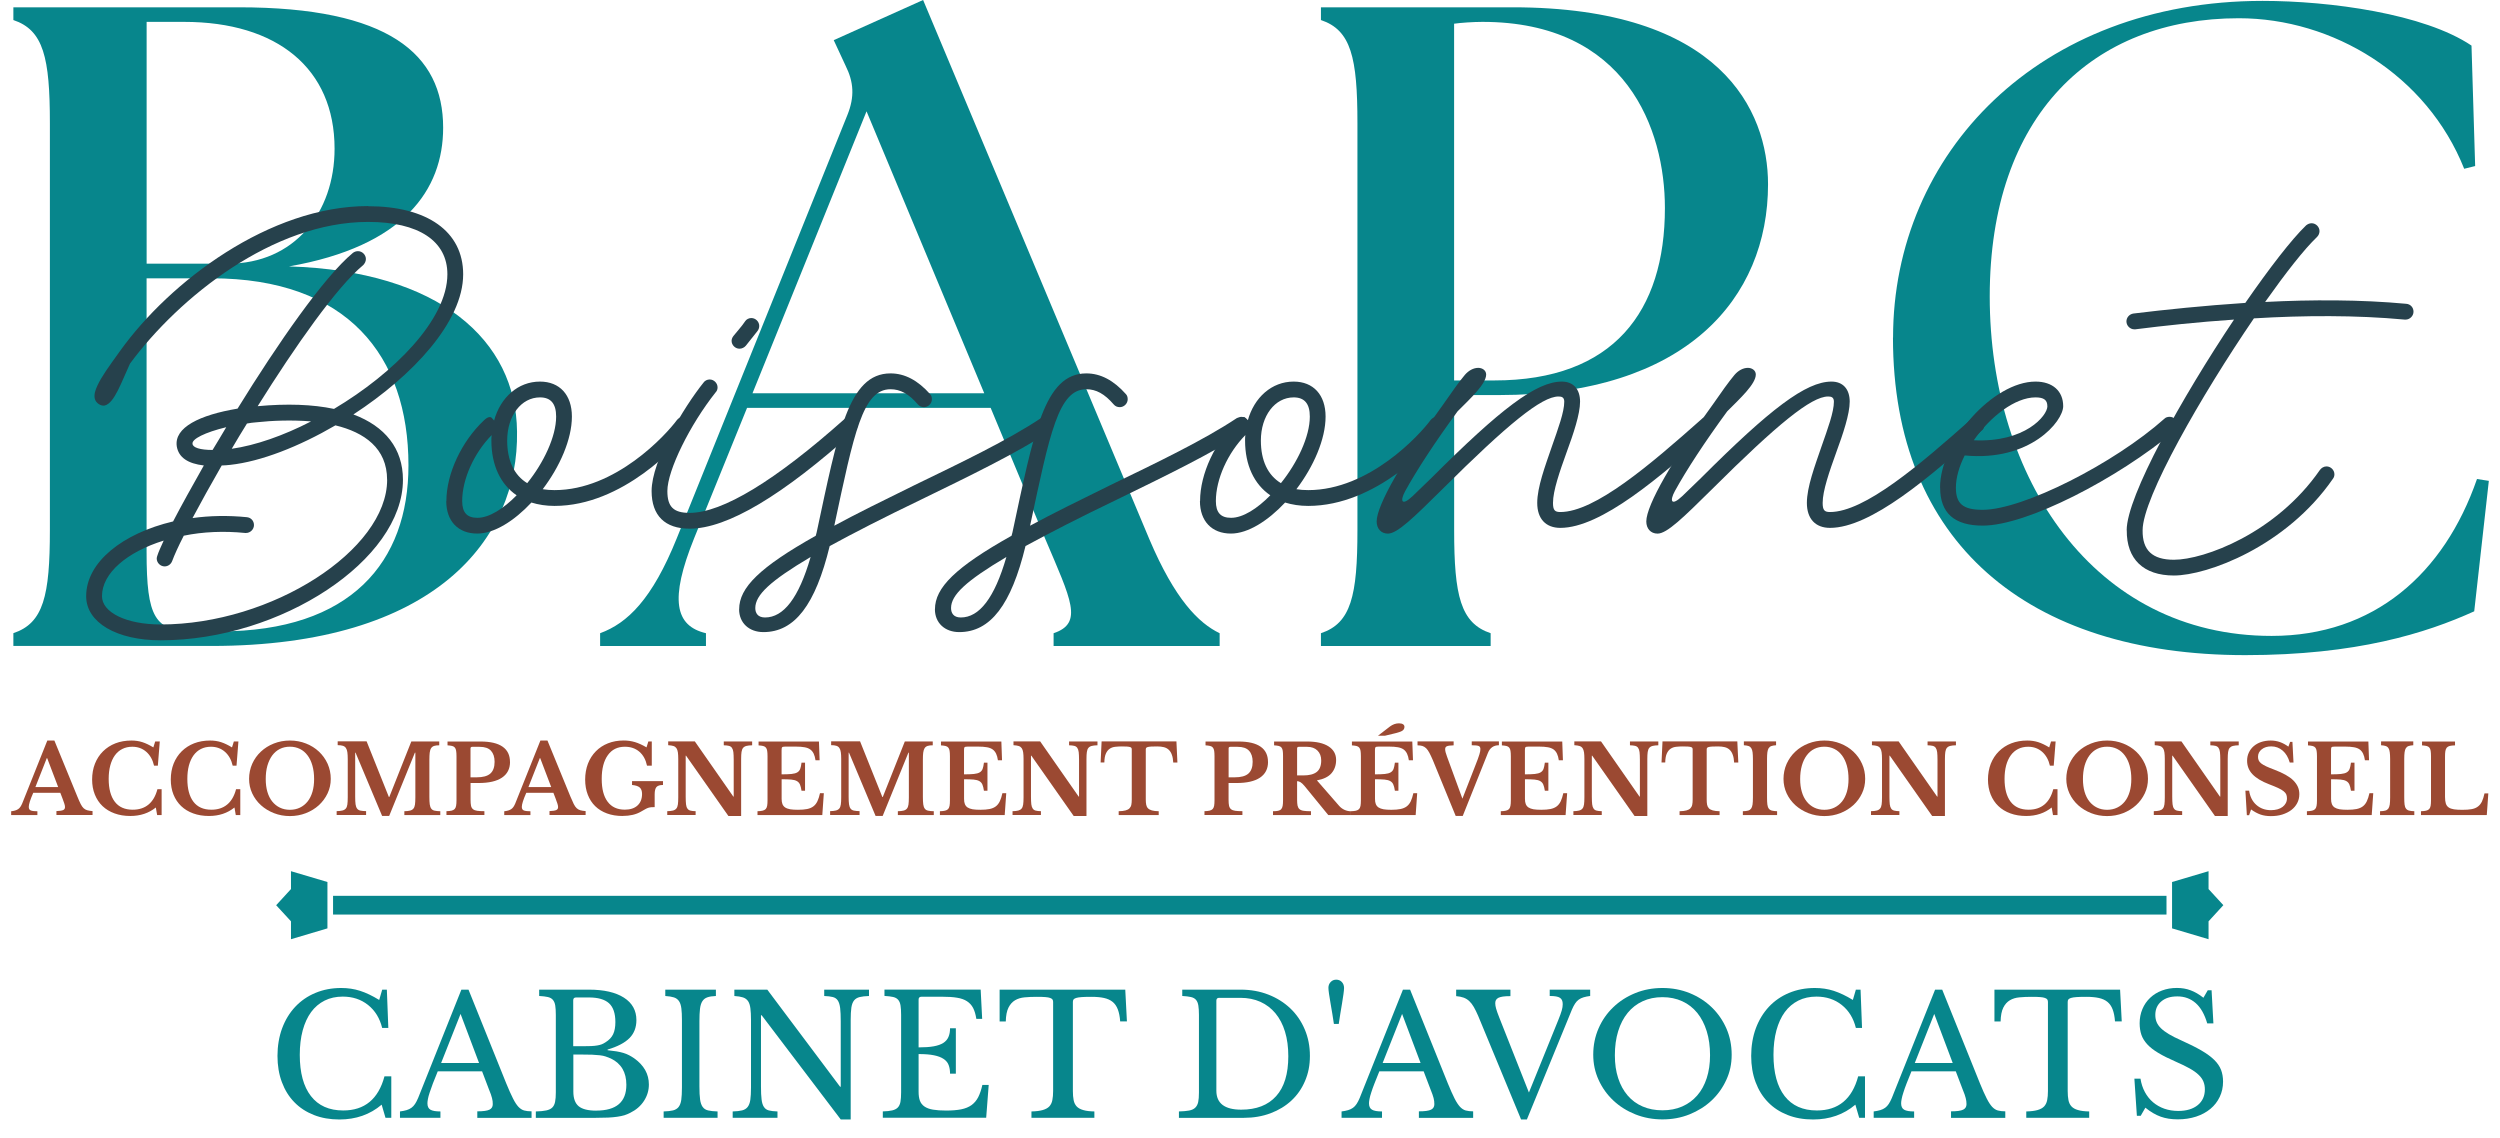 <svg xmlns="http://www.w3.org/2000/svg" width="112" height="51" viewBox="0 0 112 51" fill="none"><path d="M17.121 44.336H17.331L17.397 46.051H17.121C17.013 45.613 16.801 45.271 16.487 45.021C16.173 44.772 15.796 44.648 15.355 44.648C15.052 44.648 14.78 44.707 14.542 44.827C14.304 44.947 14.102 45.118 13.938 45.341C13.775 45.564 13.649 45.838 13.561 46.161C13.474 46.485 13.43 46.85 13.43 47.258C13.43 48.059 13.596 48.674 13.929 49.104C14.262 49.534 14.744 49.749 15.376 49.749C16.335 49.749 16.952 49.239 17.224 48.221H17.53V50.077H17.27L17.098 49.489C16.577 49.932 15.945 50.153 15.204 50.153C14.782 50.153 14.401 50.086 14.06 49.951C13.719 49.816 13.428 49.628 13.188 49.38C12.947 49.135 12.76 48.834 12.629 48.482C12.497 48.13 12.431 47.736 12.431 47.303C12.431 46.871 12.501 46.439 12.64 46.066C12.779 45.693 12.975 45.373 13.226 45.105C13.478 44.837 13.778 44.629 14.129 44.483C14.479 44.336 14.865 44.262 15.288 44.262C15.587 44.262 15.867 44.304 16.131 44.389C16.394 44.473 16.681 44.61 16.988 44.798L17.123 44.336H17.121Z" fill="#07868C"></path><path d="M21.602 47.996H19.611C19.527 48.2 19.455 48.381 19.394 48.537C19.335 48.693 19.286 48.828 19.25 48.943C19.211 49.057 19.187 49.154 19.171 49.234C19.156 49.314 19.149 49.378 19.149 49.428C19.149 49.567 19.192 49.662 19.284 49.715C19.373 49.767 19.522 49.793 19.731 49.793V50.077H17.919V49.793C18.033 49.778 18.132 49.759 18.214 49.734C18.296 49.71 18.368 49.675 18.431 49.63C18.494 49.586 18.547 49.527 18.595 49.455C18.642 49.382 18.688 49.295 18.732 49.19L20.67 44.336H20.989L22.682 48.541C22.796 48.819 22.895 49.041 22.981 49.209C23.064 49.377 23.146 49.5 23.226 49.586C23.306 49.67 23.392 49.725 23.483 49.75C23.575 49.774 23.685 49.788 23.814 49.788V50.079H21.383V49.788C21.646 49.788 21.829 49.763 21.928 49.713C22.027 49.664 22.076 49.582 22.076 49.468C22.076 49.418 22.075 49.373 22.069 49.331C22.063 49.289 22.055 49.243 22.042 49.194C22.029 49.144 22.012 49.089 21.991 49.026C21.968 48.963 21.939 48.891 21.905 48.805L21.599 48L21.602 47.996ZM19.762 47.623H21.462L20.633 45.423L19.762 47.623Z" fill="#07868C"></path><path d="M24.005 50.077V49.793C24.199 49.788 24.353 49.774 24.471 49.748C24.587 49.723 24.677 49.681 24.74 49.62C24.802 49.561 24.844 49.475 24.867 49.367C24.89 49.258 24.901 49.116 24.901 48.943V45.469C24.901 45.295 24.892 45.155 24.875 45.048C24.858 44.941 24.823 44.858 24.77 44.795C24.719 44.732 24.643 44.69 24.544 44.667C24.445 44.644 24.315 44.629 24.155 44.62V44.336H26.384C27.056 44.336 27.578 44.456 27.951 44.694C28.324 44.932 28.511 45.269 28.511 45.701C28.511 46.028 28.408 46.297 28.201 46.506C27.995 46.715 27.668 46.887 27.22 47.02V47.05C27.374 47.066 27.508 47.083 27.624 47.102C27.738 47.121 27.841 47.146 27.93 47.172C28.02 47.199 28.103 47.233 28.18 47.273C28.256 47.313 28.332 47.357 28.406 47.408C28.848 47.722 29.07 48.114 29.07 48.587C29.07 48.849 28.996 49.095 28.85 49.321C28.703 49.548 28.497 49.725 28.235 49.854C28.151 49.898 28.063 49.934 27.974 49.963C27.884 49.989 27.78 50.012 27.66 50.029C27.54 50.047 27.403 50.06 27.247 50.068C27.091 50.075 26.904 50.079 26.691 50.079H24.007L24.005 50.077ZM26.099 46.871C26.253 46.871 26.383 46.87 26.487 46.864C26.592 46.858 26.681 46.851 26.756 46.837C26.83 46.826 26.896 46.807 26.954 46.786C27.011 46.763 27.07 46.733 27.129 46.693C27.289 46.594 27.401 46.474 27.468 46.335C27.534 46.196 27.569 46.015 27.569 45.79C27.569 45.398 27.473 45.117 27.281 44.943C27.089 44.772 26.79 44.686 26.383 44.686H25.808C25.724 44.686 25.68 44.728 25.68 44.814V46.871H26.097H26.099ZM26.712 49.755C27.612 49.755 28.061 49.371 28.061 48.6C28.061 48.038 27.831 47.646 27.369 47.422C27.289 47.387 27.212 47.357 27.138 47.332C27.064 47.307 26.977 47.288 26.878 47.277C26.779 47.266 26.66 47.256 26.523 47.25C26.386 47.245 26.219 47.243 26.021 47.243H25.686V48.906C25.686 49.209 25.766 49.428 25.924 49.559C26.084 49.691 26.346 49.757 26.714 49.757L26.712 49.755Z" fill="#07868C"></path><path d="M31.334 48.668C31.334 48.918 31.343 49.114 31.364 49.257C31.383 49.401 31.423 49.512 31.48 49.592C31.538 49.672 31.619 49.723 31.726 49.748C31.833 49.772 31.973 49.788 32.147 49.793V50.077H29.731V49.793C29.904 49.788 30.045 49.772 30.152 49.746C30.258 49.719 30.342 49.668 30.401 49.593C30.46 49.519 30.5 49.413 30.521 49.276C30.54 49.139 30.551 48.954 30.551 48.72V45.693C30.551 45.484 30.542 45.312 30.525 45.175C30.508 45.038 30.473 44.93 30.42 44.852C30.367 44.774 30.293 44.717 30.194 44.684C30.095 44.652 29.965 44.631 29.805 44.621V44.338H32.072V44.621C31.913 44.627 31.785 44.646 31.688 44.681C31.591 44.715 31.517 44.774 31.465 44.856C31.412 44.938 31.378 45.05 31.36 45.194C31.343 45.339 31.334 45.522 31.334 45.746V48.668Z" fill="#07868C"></path><path d="M37.665 50.151L34.123 45.484H34.092V48.668C34.092 48.918 34.1 49.114 34.119 49.257C34.136 49.401 34.17 49.512 34.224 49.592C34.275 49.672 34.351 49.723 34.446 49.748C34.543 49.772 34.671 49.788 34.831 49.793V50.077H32.824V49.793C32.998 49.788 33.138 49.772 33.245 49.746C33.352 49.719 33.435 49.668 33.494 49.593C33.553 49.519 33.593 49.413 33.614 49.276C33.633 49.139 33.645 48.954 33.645 48.72V45.693C33.645 45.484 33.635 45.312 33.618 45.175C33.601 45.038 33.567 44.93 33.514 44.852C33.46 44.774 33.386 44.717 33.287 44.684C33.188 44.652 33.059 44.631 32.899 44.621V44.338H34.376L37.635 48.685H37.665V45.748C37.665 45.505 37.656 45.311 37.639 45.162C37.621 45.016 37.587 44.903 37.534 44.823C37.483 44.743 37.406 44.692 37.309 44.667C37.212 44.642 37.085 44.627 36.925 44.621V44.338H38.931V44.621C38.758 44.627 38.617 44.642 38.511 44.669C38.404 44.696 38.32 44.747 38.261 44.821C38.202 44.896 38.162 45.002 38.141 45.141C38.122 45.28 38.111 45.465 38.111 45.693V50.151H37.663H37.665Z" fill="#07868C"></path><path d="M41.155 46.923C41.423 46.923 41.648 46.908 41.829 46.875C42.009 46.843 42.154 46.791 42.261 46.723C42.367 46.653 42.445 46.565 42.491 46.455C42.539 46.346 42.562 46.217 42.562 46.066H42.822V48.101H42.562C42.562 47.953 42.541 47.823 42.499 47.713C42.457 47.604 42.383 47.513 42.274 47.441C42.167 47.368 42.023 47.313 41.842 47.277C41.661 47.239 41.431 47.222 41.153 47.222V48.906C41.153 49.07 41.172 49.205 41.212 49.312C41.252 49.418 41.32 49.506 41.417 49.572C41.514 49.639 41.642 49.687 41.802 49.713C41.962 49.74 42.158 49.753 42.39 49.753C42.653 49.753 42.877 49.734 43.062 49.698C43.247 49.66 43.401 49.597 43.525 49.508C43.648 49.418 43.748 49.3 43.824 49.154C43.898 49.007 43.961 48.824 44.01 48.605H44.294L44.181 50.075H39.55V49.791C39.723 49.786 39.864 49.772 39.971 49.746C40.077 49.721 40.161 49.679 40.22 49.618C40.279 49.557 40.319 49.474 40.34 49.365C40.359 49.257 40.37 49.114 40.37 48.941V45.467C40.37 45.294 40.361 45.153 40.344 45.046C40.327 44.939 40.292 44.856 40.239 44.793C40.186 44.73 40.111 44.688 40.013 44.665C39.913 44.642 39.784 44.627 39.624 44.618V44.334H43.934L44.001 45.646H43.74C43.709 45.448 43.662 45.284 43.595 45.156C43.529 45.029 43.435 44.93 43.319 44.854C43.203 44.779 43.054 44.726 42.876 44.698C42.697 44.667 42.48 44.654 42.226 44.654H41.28C41.197 44.654 41.153 44.696 41.153 44.781V46.921L41.155 46.923Z" fill="#07868C"></path><path d="M50.49 45.76H50.184C50.169 45.547 50.134 45.368 50.079 45.223C50.024 45.078 49.946 44.966 49.845 44.884C49.744 44.802 49.614 44.743 49.46 44.709C49.306 44.675 49.121 44.658 48.908 44.658C48.724 44.658 48.577 44.661 48.465 44.669C48.352 44.677 48.267 44.69 48.208 44.709C48.149 44.73 48.109 44.753 48.092 44.779C48.075 44.806 48.065 44.842 48.065 44.888V48.878C48.065 49.038 48.076 49.173 48.099 49.287C48.122 49.401 48.166 49.494 48.234 49.567C48.301 49.639 48.398 49.694 48.526 49.73C48.653 49.769 48.821 49.789 49.028 49.793V50.077H46.209V49.793C46.418 49.788 46.586 49.767 46.715 49.73C46.845 49.692 46.942 49.639 47.01 49.567C47.077 49.494 47.123 49.401 47.145 49.287C47.168 49.173 47.18 49.036 47.18 48.878V44.888C47.18 44.842 47.17 44.808 47.153 44.779C47.136 44.753 47.102 44.728 47.048 44.709C46.997 44.69 46.923 44.675 46.828 44.669C46.732 44.661 46.607 44.658 46.447 44.658C46.253 44.658 46.074 44.665 45.906 44.681C45.739 44.696 45.596 44.739 45.474 44.812C45.352 44.884 45.253 44.995 45.179 45.143C45.105 45.291 45.065 45.499 45.059 45.762H44.783V44.338H50.412L50.486 45.762L50.49 45.76Z" fill="#07868C"></path><path d="M52.816 50.077V49.793C53.005 49.788 53.157 49.774 53.275 49.752C53.391 49.729 53.483 49.687 53.547 49.624C53.612 49.561 53.656 49.477 53.679 49.371C53.702 49.264 53.713 49.121 53.713 48.943V45.469C53.713 45.295 53.703 45.155 53.686 45.048C53.669 44.941 53.635 44.858 53.582 44.795C53.53 44.732 53.454 44.69 53.353 44.667C53.254 44.644 53.125 44.629 52.965 44.62V44.336H55.582C56.03 44.336 56.443 44.41 56.824 44.559C57.204 44.707 57.532 44.915 57.808 45.177C58.084 45.44 58.299 45.754 58.453 46.118C58.607 46.481 58.684 46.875 58.684 47.304C58.684 47.732 58.611 48.086 58.466 48.427C58.322 48.767 58.12 49.059 57.859 49.302C57.598 49.546 57.286 49.736 56.923 49.873C56.559 50.01 56.161 50.079 55.729 50.079H52.813L52.816 50.077ZM54.621 44.702C54.537 44.702 54.493 44.743 54.493 44.829V48.863C54.493 49.43 54.865 49.713 55.605 49.713C56.287 49.713 56.808 49.512 57.172 49.106C57.536 48.701 57.716 48.107 57.716 47.321C57.716 46.908 57.667 46.54 57.568 46.217C57.469 45.893 57.326 45.621 57.14 45.396C56.953 45.172 56.728 45 56.466 44.882C56.203 44.764 55.904 44.703 55.571 44.703H54.625L54.621 44.702Z" fill="#07868C"></path><path d="M59.759 45.872C59.74 45.733 59.715 45.581 59.688 45.417C59.662 45.254 59.633 45.094 59.607 44.939C59.58 44.785 59.557 44.648 59.54 44.526C59.523 44.404 59.513 44.313 59.513 44.254C59.513 44.149 59.548 44.064 59.614 43.993C59.681 43.923 59.765 43.889 59.864 43.889C59.963 43.889 60.046 43.923 60.113 43.993C60.18 44.064 60.214 44.153 60.214 44.262C60.214 44.321 60.204 44.414 60.187 44.538C60.17 44.661 60.149 44.798 60.124 44.947C60.1 45.096 60.073 45.254 60.046 45.417C60.02 45.581 59.995 45.733 59.976 45.872H59.759Z" fill="#07868C"></path><path d="M63.785 47.996H61.794C61.71 48.2 61.638 48.381 61.577 48.537C61.516 48.693 61.468 48.828 61.432 48.943C61.394 49.057 61.369 49.154 61.354 49.234C61.339 49.314 61.331 49.378 61.331 49.428C61.331 49.567 61.375 49.662 61.467 49.715C61.556 49.767 61.704 49.793 61.914 49.793V50.077H60.102V49.793C60.216 49.778 60.315 49.759 60.397 49.734C60.478 49.71 60.551 49.675 60.614 49.63C60.676 49.586 60.73 49.527 60.777 49.455C60.825 49.382 60.871 49.295 60.914 49.19L62.852 44.336H63.172L64.865 48.541C64.979 48.819 65.078 49.041 65.163 49.209C65.247 49.377 65.331 49.5 65.409 49.586C65.489 49.67 65.575 49.725 65.666 49.75C65.757 49.774 65.868 49.788 65.997 49.788V50.079H63.566V49.788C63.829 49.788 64.012 49.763 64.111 49.713C64.21 49.664 64.259 49.582 64.259 49.468C64.259 49.418 64.257 49.373 64.251 49.331C64.246 49.289 64.238 49.243 64.225 49.194C64.212 49.144 64.194 49.089 64.173 49.026C64.151 48.963 64.122 48.891 64.088 48.805L63.781 48L63.785 47.996ZM61.942 47.623H63.642L62.814 45.423L61.942 47.623Z" fill="#07868C"></path><path d="M68.499 48.937L69.81 45.701C69.884 45.516 69.938 45.373 69.966 45.269C69.997 45.164 70.01 45.071 70.01 44.985C70.01 44.85 69.97 44.757 69.886 44.702C69.805 44.646 69.652 44.62 69.427 44.62V44.336H71.24V44.62C71.126 44.635 71.027 44.654 70.945 44.679C70.863 44.703 70.79 44.738 70.728 44.783C70.665 44.827 70.612 44.886 70.564 44.959C70.516 45.031 70.471 45.118 70.425 45.223L68.405 50.151H68.144L66.22 45.507C66.155 45.358 66.092 45.229 66.029 45.118C65.967 45.008 65.898 44.92 65.824 44.85C65.75 44.78 65.664 44.728 65.571 44.694C65.476 44.66 65.365 44.637 65.236 44.627V44.336H67.667V44.627C67.528 44.627 67.413 44.633 67.328 44.646C67.24 44.66 67.172 44.679 67.122 44.705C67.073 44.732 67.038 44.766 67.017 44.806C66.997 44.846 66.987 44.89 66.987 44.941C66.987 45.012 66.999 45.092 67.025 45.183C67.05 45.275 67.097 45.408 67.166 45.583L68.493 48.939L68.499 48.937Z" fill="#07868C"></path><path d="M74.478 44.262C74.916 44.262 75.323 44.34 75.7 44.492C76.077 44.646 76.406 44.858 76.684 45.126C76.962 45.394 77.181 45.71 77.341 46.072C77.499 46.435 77.579 46.828 77.579 47.25C77.579 47.673 77.499 48.031 77.337 48.383C77.175 48.735 76.956 49.043 76.677 49.304C76.399 49.565 76.069 49.77 75.692 49.923C75.316 50.075 74.91 50.149 74.478 50.149C74.046 50.149 73.64 50.073 73.263 49.923C72.886 49.772 72.557 49.565 72.279 49.304C72.001 49.043 71.78 48.737 71.619 48.383C71.457 48.031 71.377 47.652 71.377 47.25C71.377 46.828 71.457 46.435 71.615 46.072C71.773 45.708 71.992 45.394 72.272 45.126C72.549 44.858 72.879 44.646 73.256 44.492C73.633 44.338 74.042 44.262 74.478 44.262ZM74.478 49.742C74.805 49.742 75.1 49.685 75.361 49.571C75.622 49.456 75.847 49.293 76.033 49.079C76.22 48.866 76.362 48.605 76.461 48.301C76.56 47.995 76.61 47.654 76.61 47.275C76.61 46.877 76.56 46.517 76.461 46.198C76.362 45.878 76.22 45.604 76.037 45.377C75.852 45.151 75.63 44.977 75.365 44.856C75.1 44.734 74.805 44.673 74.478 44.673C74.15 44.673 73.853 44.734 73.591 44.856C73.328 44.977 73.103 45.151 72.919 45.377C72.734 45.604 72.593 45.876 72.494 46.198C72.395 46.517 72.346 46.877 72.346 47.275C72.346 47.673 72.395 47.995 72.494 48.301C72.593 48.607 72.736 48.866 72.919 49.079C73.103 49.293 73.326 49.458 73.591 49.571C73.853 49.685 74.15 49.742 74.478 49.742Z" fill="#07868C"></path><path d="M83.143 44.336H83.353L83.419 46.051H83.143C83.035 45.613 82.823 45.271 82.509 45.021C82.195 44.772 81.818 44.648 81.377 44.648C81.074 44.648 80.802 44.707 80.564 44.827C80.326 44.947 80.124 45.118 79.96 45.341C79.797 45.564 79.671 45.838 79.583 46.161C79.496 46.485 79.452 46.85 79.452 47.258C79.452 48.059 79.62 48.674 79.951 49.104C80.284 49.534 80.766 49.749 81.398 49.749C82.357 49.749 82.974 49.239 83.246 48.221H83.552V50.077H83.292L83.12 49.489C82.599 49.932 81.967 50.153 81.226 50.153C80.804 50.153 80.423 50.086 80.082 49.951C79.741 49.816 79.45 49.628 79.21 49.38C78.969 49.135 78.782 48.834 78.651 48.482C78.519 48.13 78.453 47.736 78.453 47.303C78.453 46.871 78.523 46.439 78.662 46.066C78.801 45.693 78.997 45.373 79.246 45.105C79.496 44.837 79.799 44.629 80.149 44.483C80.499 44.336 80.885 44.262 81.308 44.262C81.607 44.262 81.887 44.304 82.151 44.389C82.416 44.475 82.702 44.61 83.008 44.798L83.143 44.336Z" fill="#07868C"></path><path d="M87.624 47.996H85.633C85.549 48.2 85.477 48.381 85.416 48.537C85.355 48.693 85.308 48.828 85.272 48.943C85.234 49.057 85.209 49.154 85.194 49.234C85.178 49.314 85.171 49.378 85.171 49.428C85.171 49.567 85.214 49.662 85.306 49.715C85.395 49.767 85.544 49.793 85.753 49.793V50.077H83.941V49.793C84.055 49.778 84.154 49.759 84.236 49.734C84.318 49.71 84.39 49.675 84.453 49.63C84.516 49.586 84.569 49.527 84.617 49.455C84.664 49.382 84.71 49.295 84.754 49.19L86.692 44.336H87.011L88.704 48.541C88.818 48.819 88.917 49.041 89.003 49.209C89.087 49.377 89.17 49.5 89.248 49.586C89.328 49.67 89.414 49.725 89.505 49.75C89.597 49.774 89.707 49.788 89.837 49.788V50.079H87.406V49.788C87.668 49.788 87.851 49.763 87.95 49.713C88.049 49.664 88.099 49.582 88.099 49.468C88.099 49.418 88.097 49.373 88.091 49.331C88.085 49.289 88.078 49.243 88.064 49.194C88.051 49.144 88.034 49.089 88.013 49.026C87.99 48.963 87.961 48.891 87.927 48.805L87.621 48L87.624 47.996ZM85.782 47.623H87.482L86.654 45.423L85.782 47.623Z" fill="#07868C"></path><path d="M95.058 45.76H94.752C94.737 45.547 94.702 45.368 94.647 45.223C94.592 45.078 94.514 44.966 94.413 44.884C94.312 44.802 94.183 44.743 94.028 44.709C93.874 44.675 93.689 44.658 93.476 44.658C93.292 44.658 93.145 44.661 93.033 44.669C92.92 44.677 92.835 44.69 92.776 44.709C92.717 44.73 92.677 44.753 92.66 44.779C92.642 44.806 92.633 44.842 92.633 44.888V48.878C92.633 49.038 92.644 49.173 92.667 49.287C92.69 49.401 92.734 49.494 92.802 49.567C92.869 49.639 92.966 49.694 93.094 49.73C93.221 49.769 93.389 49.789 93.596 49.793V50.077H90.777V49.793C90.986 49.788 91.154 49.767 91.283 49.73C91.413 49.692 91.51 49.639 91.578 49.567C91.645 49.494 91.691 49.401 91.713 49.287C91.736 49.173 91.748 49.036 91.748 48.878V44.888C91.748 44.842 91.738 44.808 91.721 44.779C91.704 44.753 91.67 44.728 91.616 44.709C91.565 44.69 91.491 44.675 91.396 44.669C91.3 44.661 91.175 44.658 91.015 44.658C90.821 44.658 90.642 44.665 90.474 44.681C90.307 44.696 90.164 44.739 90.042 44.812C89.92 44.884 89.821 44.995 89.747 45.143C89.673 45.291 89.633 45.499 89.627 45.762H89.351V44.338H94.98L95.054 45.762L95.058 45.76Z" fill="#07868C"></path><path d="M95.618 48.324H95.894C95.928 48.547 95.995 48.748 96.092 48.927C96.189 49.106 96.311 49.258 96.457 49.382C96.604 49.506 96.773 49.603 96.964 49.67C97.154 49.736 97.363 49.77 97.586 49.77C97.954 49.77 98.245 49.683 98.458 49.51C98.671 49.337 98.778 49.1 98.778 48.802C98.778 48.678 98.757 48.564 98.715 48.459C98.673 48.354 98.603 48.253 98.502 48.156C98.403 48.059 98.27 47.964 98.102 47.869C97.934 47.774 97.725 47.673 97.472 47.562C97.164 47.427 96.905 47.3 96.697 47.174C96.488 47.05 96.322 46.921 96.198 46.786C96.075 46.651 95.985 46.508 95.934 46.358C95.882 46.205 95.856 46.034 95.856 45.84C95.856 45.611 95.898 45.4 95.98 45.206C96.061 45.012 96.177 44.844 96.326 44.703C96.474 44.562 96.651 44.452 96.855 44.376C97.059 44.298 97.284 44.26 97.527 44.26C97.746 44.26 97.95 44.294 98.138 44.365C98.327 44.435 98.519 44.545 98.713 44.7L98.907 44.365H99.079L99.16 45.847H98.884C98.764 45.44 98.593 45.137 98.367 44.938C98.14 44.74 97.868 44.639 97.55 44.639C97.232 44.639 97.006 44.713 96.827 44.863C96.648 45.012 96.558 45.214 96.558 45.467C96.558 45.587 96.577 45.693 96.617 45.79C96.657 45.887 96.722 45.979 96.811 46.066C96.901 46.154 97.017 46.239 97.162 46.327C97.306 46.415 97.485 46.504 97.698 46.599C98.066 46.763 98.372 46.917 98.616 47.058C98.86 47.199 99.054 47.342 99.197 47.483C99.341 47.623 99.442 47.774 99.503 47.93C99.562 48.086 99.593 48.261 99.593 48.455C99.593 48.705 99.543 48.933 99.444 49.14C99.345 49.348 99.206 49.529 99.027 49.677C98.848 49.826 98.635 49.942 98.386 50.024C98.136 50.105 97.864 50.147 97.565 50.147C97.266 50.147 97.026 50.107 96.802 50.028C96.575 49.947 96.345 49.814 96.113 49.624L95.903 49.989H95.732L95.62 48.32L95.618 48.324Z" fill="#07868C"></path><path d="M0.599 28.939V28.366C1.949 27.916 2.235 26.691 2.235 23.746V5.518C2.235 2.575 1.949 1.35 0.599 0.898V0.327H10.696C17.401 0.327 19.853 2.412 19.853 5.722C19.853 8.501 18.096 11.036 12.945 11.935C19.689 12.139 23.123 15.245 23.163 19.334C23.245 24.115 19.526 28.939 9.469 28.939H0.599ZM14.989 6.662C14.989 3.065 12.414 0.98 8.245 0.98H6.569V11.813H10.207C13.192 11.813 14.989 9.523 14.989 6.662ZM18.299 20.847C18.299 15.942 15.56 12.468 9.47 12.468H6.567V24.73C6.567 27.673 6.935 28.286 8.694 28.286H9.838C15.724 28.286 18.299 25.179 18.299 20.847Z" fill="#07868C"></path><path d="M26.885 28.368C28.111 27.918 29.215 26.854 30.319 24.117L37.964 5.151C38.292 4.334 38.25 3.679 37.882 2.943L37.351 1.799L41.355 0L51.491 24.157C52.636 26.854 53.7 27.918 54.64 28.368V28.941H47.201V28.368C48.55 27.918 47.977 26.854 46.833 24.157L44.381 18.272H33.468L31.096 24.117C29.992 26.856 30.237 28.04 31.627 28.368V28.941H26.885V28.368ZM44.094 17.617L38.821 4.987L33.712 17.617H44.094Z" fill="#07868C"></path><path d="M59.178 28.368C60.528 27.918 60.813 26.693 60.813 23.748V5.518C60.813 2.575 60.528 1.35 59.178 0.898V0.327H67.762C77.082 0.327 79.208 4.945 79.208 8.257C79.208 13.366 75.529 17.699 67.149 17.699H65.146V23.748C65.146 26.691 65.432 27.916 66.781 28.368V28.941H59.178V28.368ZM74.588 9.319C74.588 5.804 72.871 0.98 66.412 0.98C66.003 0.98 65.432 1.02 65.144 1.062V17.044H66.943C72.298 17.044 74.588 13.937 74.588 9.319Z" fill="#07868C"></path><path d="M84.809 15.123C84.809 6.868 91.348 0.04 101.363 0.04C104.388 0.04 108.599 0.613 110.723 2.042L110.887 7.439L110.396 7.561C108.72 3.35 104.51 0.817 100.299 0.817C93.758 0.817 89.14 5.149 89.14 13.284C89.14 21.42 93.8 28.489 101.77 28.489C106.349 28.489 109.495 25.71 110.969 21.46L111.5 21.542L110.845 27.387C108.679 28.368 105.572 29.35 100.584 29.35C90.815 29.35 84.805 24.281 84.805 15.125L84.809 15.123Z" fill="#07868C"></path><path d="M2.701 35.517H1.49C1.357 35.82 1.289 36.029 1.289 36.147C1.289 36.233 1.321 36.288 1.386 36.311C1.45 36.334 1.546 36.345 1.675 36.345V36.516H0.5V36.345C0.569 36.337 0.628 36.326 0.678 36.311C0.727 36.296 0.771 36.277 0.811 36.25C0.849 36.225 0.883 36.191 0.912 36.149C0.94 36.107 0.967 36.058 0.994 35.997L2.12 33.176H2.436L3.461 35.675C3.52 35.82 3.571 35.934 3.613 36.018C3.655 36.101 3.699 36.164 3.746 36.208C3.794 36.252 3.847 36.282 3.908 36.299C3.969 36.316 4.049 36.33 4.146 36.337V36.513H2.528V36.337C2.665 36.332 2.764 36.318 2.823 36.294C2.882 36.271 2.912 36.225 2.912 36.157C2.912 36.117 2.903 36.065 2.882 36.002C2.863 35.94 2.834 35.864 2.8 35.772L2.701 35.515V35.517ZM1.587 35.26H2.606L2.113 33.964H2.096L1.586 35.26H1.587Z" fill="#9B4932"></path><path d="M6.948 33.218H7.158L7.072 34.301H6.901C6.842 34.038 6.724 33.831 6.552 33.68C6.381 33.53 6.17 33.454 5.926 33.454C5.758 33.454 5.608 33.488 5.477 33.555C5.345 33.621 5.235 33.718 5.145 33.842C5.056 33.966 4.987 34.118 4.94 34.295C4.892 34.474 4.869 34.674 4.869 34.897C4.869 35.338 4.961 35.679 5.142 35.917C5.322 36.155 5.591 36.275 5.945 36.275C6.23 36.275 6.467 36.199 6.653 36.044C6.84 35.89 6.973 35.66 7.053 35.355H7.241V36.514H7.04L6.981 36.176C6.666 36.429 6.286 36.556 5.838 36.556C5.579 36.556 5.343 36.518 5.132 36.44C4.921 36.364 4.742 36.254 4.593 36.113C4.445 35.972 4.331 35.799 4.249 35.597C4.167 35.395 4.127 35.169 4.127 34.921C4.127 34.674 4.169 34.425 4.255 34.211C4.34 33.998 4.46 33.813 4.616 33.659C4.772 33.505 4.957 33.385 5.172 33.301C5.387 33.218 5.627 33.176 5.89 33.176C6.063 33.176 6.227 33.2 6.377 33.248C6.527 33.296 6.693 33.376 6.87 33.484L6.952 33.22L6.948 33.218Z" fill="#9B4932"></path><path d="M10.472 33.218H10.681L10.596 34.301H10.424C10.365 34.038 10.247 33.831 10.076 33.68C9.905 33.53 9.693 33.454 9.45 33.454C9.282 33.454 9.132 33.488 9 33.555C8.869 33.621 8.759 33.718 8.669 33.842C8.58 33.966 8.511 34.118 8.463 34.295C8.416 34.474 8.393 34.674 8.393 34.897C8.393 35.338 8.484 35.679 8.665 35.917C8.846 36.155 9.115 36.275 9.469 36.275C9.754 36.275 9.99 36.199 10.177 36.044C10.363 35.89 10.497 35.66 10.576 35.355H10.765V36.514H10.563L10.504 36.176C10.19 36.429 9.809 36.556 9.362 36.556C9.103 36.556 8.867 36.518 8.656 36.44C8.444 36.364 8.266 36.254 8.117 36.113C7.969 35.972 7.854 35.799 7.772 35.597C7.691 35.395 7.651 35.169 7.651 34.921C7.651 34.674 7.693 34.425 7.778 34.211C7.864 33.998 7.984 33.813 8.14 33.659C8.296 33.505 8.481 33.385 8.696 33.301C8.911 33.218 9.151 33.176 9.413 33.176C9.587 33.176 9.75 33.2 9.901 33.248C10.051 33.296 10.217 33.376 10.394 33.484L10.476 33.22L10.472 33.218Z" fill="#9B4932"></path><path d="M12.988 33.176C13.245 33.176 13.485 33.22 13.708 33.309C13.931 33.397 14.125 33.518 14.289 33.673C14.452 33.827 14.582 34.008 14.677 34.217C14.77 34.425 14.818 34.651 14.818 34.893C14.818 35.135 14.77 35.34 14.675 35.544C14.58 35.745 14.448 35.922 14.285 36.073C14.121 36.223 13.927 36.341 13.704 36.429C13.481 36.516 13.243 36.56 12.988 36.56C12.733 36.56 12.495 36.516 12.273 36.429C12.05 36.341 11.856 36.223 11.69 36.073C11.524 35.922 11.395 35.747 11.3 35.544C11.205 35.342 11.159 35.125 11.159 34.893C11.159 34.66 11.207 34.425 11.3 34.217C11.393 34.01 11.523 33.827 11.688 33.673C11.854 33.518 12.046 33.397 12.269 33.309C12.492 33.221 12.731 33.176 12.988 33.176ZM12.988 36.279C13.154 36.279 13.304 36.246 13.438 36.181C13.571 36.117 13.685 36.025 13.78 35.907C13.875 35.789 13.946 35.645 13.997 35.475C14.047 35.306 14.072 35.115 14.072 34.904C14.072 34.681 14.047 34.482 13.997 34.303C13.948 34.124 13.875 33.971 13.78 33.844C13.685 33.716 13.573 33.619 13.438 33.553C13.302 33.486 13.154 33.452 12.988 33.452C12.823 33.452 12.668 33.486 12.537 33.553C12.404 33.619 12.292 33.716 12.196 33.844C12.103 33.971 12.031 34.124 11.979 34.303C11.928 34.482 11.905 34.681 11.905 34.904C11.905 35.115 11.93 35.306 11.979 35.475C12.029 35.645 12.101 35.789 12.196 35.907C12.292 36.025 12.404 36.117 12.537 36.181C12.67 36.246 12.821 36.279 12.988 36.279Z" fill="#9B4932"></path><path d="M17.437 35.713L18.427 33.218H19.678V33.389C19.584 33.389 19.506 33.398 19.449 33.417C19.39 33.437 19.346 33.469 19.314 33.518C19.282 33.566 19.263 33.633 19.251 33.718C19.242 33.802 19.236 33.909 19.236 34.036V35.698C19.236 35.841 19.242 35.953 19.253 36.037C19.265 36.118 19.287 36.183 19.322 36.229C19.356 36.275 19.405 36.305 19.47 36.318C19.535 36.332 19.619 36.341 19.725 36.343V36.514H18.115V36.343C18.22 36.341 18.305 36.332 18.37 36.315C18.435 36.299 18.484 36.269 18.52 36.227C18.556 36.185 18.579 36.124 18.591 36.044C18.602 35.966 18.608 35.86 18.608 35.724V33.72H18.587L17.435 36.554H17.119L15.929 33.72H15.912V35.694C15.912 35.837 15.918 35.949 15.929 36.033C15.941 36.115 15.964 36.179 15.998 36.225C16.032 36.271 16.082 36.301 16.146 36.315C16.211 36.328 16.295 36.337 16.401 36.339V36.511H15.082V36.339C15.187 36.337 15.273 36.328 15.339 36.311C15.404 36.296 15.455 36.265 15.492 36.223C15.528 36.181 15.551 36.12 15.562 36.041C15.573 35.962 15.579 35.856 15.579 35.721V34C15.579 33.88 15.573 33.781 15.562 33.701C15.551 33.621 15.53 33.558 15.497 33.511C15.465 33.463 15.421 33.431 15.362 33.412C15.303 33.393 15.225 33.383 15.128 33.383V33.212H16.424L17.422 35.707H17.439L17.437 35.713Z" fill="#9B4932"></path><path d="M22.849 34.133C22.849 34.442 22.729 34.676 22.489 34.838C22.25 34.999 21.901 35.079 21.444 35.079H21.081V35.833C21.081 35.942 21.088 36.029 21.102 36.096C21.115 36.162 21.145 36.216 21.191 36.252C21.237 36.29 21.3 36.313 21.38 36.324C21.459 36.336 21.566 36.341 21.701 36.341V36.513H20.001V36.341C20.095 36.339 20.173 36.33 20.232 36.317C20.291 36.301 20.336 36.279 20.369 36.244C20.401 36.21 20.422 36.162 20.433 36.1C20.445 36.037 20.451 35.955 20.451 35.856V33.878C20.451 33.779 20.445 33.697 20.435 33.636C20.426 33.576 20.407 33.526 20.378 33.492C20.35 33.458 20.31 33.433 20.256 33.419C20.203 33.406 20.135 33.397 20.049 33.391V33.22H21.53C21.964 33.22 22.291 33.296 22.514 33.45C22.737 33.604 22.847 33.833 22.847 34.135L22.849 34.133ZM21.081 34.824H21.359C21.635 34.824 21.838 34.769 21.966 34.657C22.093 34.544 22.158 34.369 22.158 34.13C22.158 33.916 22.103 33.751 21.996 33.633C21.888 33.515 21.718 33.458 21.486 33.458H21.157C21.105 33.458 21.079 33.482 21.079 33.53V34.822L21.081 34.824Z" fill="#9B4932"></path><path d="M24.789 35.517H23.578C23.445 35.82 23.377 36.029 23.377 36.147C23.377 36.233 23.409 36.288 23.474 36.311C23.538 36.334 23.634 36.345 23.763 36.345V36.516H22.59V36.345C22.659 36.337 22.718 36.326 22.767 36.311C22.817 36.296 22.861 36.277 22.901 36.25C22.939 36.225 22.973 36.191 23.002 36.149C23.03 36.107 23.057 36.058 23.083 35.997L24.21 33.176H24.526L25.55 35.675C25.61 35.82 25.661 35.934 25.703 36.018C25.745 36.101 25.788 36.164 25.836 36.208C25.884 36.252 25.937 36.282 25.998 36.299C26.059 36.316 26.139 36.33 26.236 36.337V36.513H24.618V36.337C24.755 36.332 24.854 36.318 24.913 36.294C24.972 36.271 25.002 36.225 25.002 36.157C25.002 36.117 24.993 36.065 24.972 36.002C24.953 35.94 24.924 35.864 24.89 35.772L24.791 35.515L24.789 35.517ZM23.675 35.26H24.694L24.201 33.964H24.184L23.674 35.26H23.675Z" fill="#9B4932"></path><path d="M27.888 36.556C27.631 36.556 27.399 36.518 27.193 36.442C26.986 36.366 26.811 36.258 26.666 36.117C26.521 35.976 26.411 35.805 26.333 35.603C26.255 35.401 26.215 35.175 26.215 34.925C26.215 34.676 26.257 34.428 26.34 34.211C26.424 33.996 26.542 33.812 26.695 33.657C26.845 33.503 27.028 33.383 27.239 33.3C27.45 33.216 27.684 33.174 27.941 33.174C28.119 33.174 28.286 33.199 28.446 33.246C28.606 33.294 28.779 33.374 28.964 33.482L29.046 33.218H29.2V34.301H28.986C28.929 34.032 28.815 33.825 28.642 33.676C28.469 33.528 28.254 33.454 27.993 33.454C27.665 33.454 27.41 33.579 27.23 33.833C27.049 34.086 26.957 34.438 26.957 34.893C26.957 35.348 27.045 35.679 27.222 35.917C27.399 36.155 27.656 36.273 27.993 36.273C28.235 36.273 28.425 36.21 28.56 36.086C28.695 35.963 28.764 35.791 28.764 35.57C28.764 35.439 28.73 35.342 28.661 35.281C28.593 35.22 28.476 35.182 28.315 35.167V34.996H29.702V35.167C29.563 35.167 29.466 35.197 29.411 35.258C29.356 35.319 29.329 35.43 29.329 35.59V36.159C29.266 36.159 29.213 36.16 29.171 36.164C29.127 36.168 29.085 36.178 29.046 36.189C29.006 36.2 28.958 36.223 28.907 36.252C28.855 36.28 28.791 36.319 28.714 36.362C28.495 36.49 28.221 36.554 27.892 36.554L27.888 36.556Z" fill="#9B4932"></path><path d="M32.632 36.556L30.736 33.855H30.719V35.696C30.719 35.839 30.725 35.951 30.734 36.035C30.744 36.117 30.765 36.181 30.799 36.227C30.831 36.273 30.877 36.303 30.936 36.316C30.995 36.332 31.071 36.339 31.164 36.341V36.513H29.893V36.341C29.997 36.339 30.083 36.33 30.148 36.313C30.212 36.297 30.262 36.267 30.298 36.225C30.334 36.183 30.357 36.122 30.369 36.042C30.38 35.964 30.386 35.858 30.386 35.723V34.002C30.386 33.882 30.38 33.783 30.369 33.705C30.357 33.627 30.336 33.564 30.304 33.518C30.271 33.473 30.228 33.44 30.169 33.421C30.11 33.402 30.032 33.391 29.935 33.385V33.214H31.128L32.853 35.688H32.87V34.032C32.87 33.893 32.864 33.781 32.855 33.697C32.845 33.614 32.822 33.549 32.79 33.503C32.758 33.458 32.712 33.427 32.653 33.414C32.594 33.398 32.518 33.391 32.425 33.389V33.218H33.696V33.389C33.592 33.391 33.506 33.4 33.441 33.417C33.376 33.433 33.327 33.463 33.291 33.505C33.255 33.547 33.232 33.61 33.22 33.69C33.209 33.77 33.203 33.874 33.203 34.006V36.556H32.63H32.632Z" fill="#9B4932"></path><path d="M35.017 34.691C35.2 34.691 35.347 34.685 35.459 34.674C35.571 34.662 35.657 34.639 35.718 34.603C35.779 34.567 35.822 34.516 35.849 34.447C35.874 34.379 35.895 34.285 35.908 34.169H36.066V35.424H35.908C35.891 35.31 35.868 35.218 35.84 35.15C35.811 35.081 35.765 35.03 35.703 34.994C35.64 34.957 35.554 34.935 35.447 34.925C35.341 34.916 35.196 34.91 35.017 34.91V35.791C35.017 35.883 35.029 35.959 35.053 36.022C35.078 36.084 35.118 36.136 35.175 36.174C35.232 36.212 35.309 36.239 35.402 36.256C35.497 36.271 35.611 36.278 35.748 36.278C35.91 36.278 36.049 36.267 36.161 36.244C36.274 36.221 36.367 36.181 36.441 36.124C36.516 36.067 36.575 35.991 36.62 35.896C36.666 35.801 36.704 35.679 36.736 35.534H36.908L36.839 36.514H33.936V36.343C34.031 36.341 34.107 36.332 34.166 36.318C34.225 36.303 34.271 36.28 34.303 36.246C34.334 36.212 34.357 36.164 34.368 36.101C34.38 36.039 34.385 35.957 34.385 35.858V33.88C34.385 33.781 34.38 33.699 34.37 33.638C34.361 33.577 34.342 33.528 34.313 33.494C34.284 33.458 34.244 33.435 34.191 33.421C34.138 33.408 34.069 33.398 33.984 33.393V33.221H36.689L36.719 34.061H36.535C36.517 33.941 36.491 33.842 36.453 33.764C36.415 33.686 36.365 33.623 36.298 33.575C36.232 33.528 36.148 33.495 36.043 33.477C35.939 33.458 35.811 33.448 35.661 33.448H35.177C35.103 33.448 35.057 33.458 35.04 33.477C35.023 33.495 35.015 33.539 35.015 33.608V34.695L35.017 34.691Z" fill="#9B4932"></path><path d="M39.546 35.713L40.536 33.218H41.787V33.389C41.691 33.389 41.615 33.398 41.558 33.417C41.499 33.437 41.455 33.469 41.423 33.518C41.391 33.568 41.372 33.633 41.36 33.718C41.349 33.804 41.345 33.909 41.345 34.036V35.698C41.345 35.841 41.351 35.953 41.362 36.037C41.373 36.118 41.396 36.183 41.431 36.229C41.465 36.275 41.514 36.305 41.579 36.318C41.644 36.334 41.728 36.341 41.834 36.343V36.514H40.224V36.343C40.328 36.341 40.414 36.332 40.479 36.315C40.544 36.299 40.593 36.269 40.629 36.227C40.665 36.185 40.688 36.124 40.7 36.044C40.711 35.966 40.717 35.86 40.717 35.724V33.72H40.696L39.544 36.554H39.226L38.036 33.72H38.019V35.694C38.019 35.837 38.025 35.949 38.036 36.033C38.048 36.115 38.071 36.179 38.105 36.225C38.139 36.271 38.189 36.301 38.254 36.315C38.318 36.328 38.402 36.337 38.509 36.339V36.511H37.189V36.339C37.294 36.337 37.38 36.328 37.446 36.311C37.511 36.296 37.562 36.265 37.599 36.223C37.635 36.181 37.658 36.12 37.669 36.041C37.681 35.962 37.686 35.856 37.686 35.721V34C37.686 33.88 37.681 33.781 37.669 33.701C37.658 33.621 37.637 33.558 37.604 33.511C37.572 33.463 37.528 33.431 37.469 33.412C37.41 33.393 37.332 33.383 37.235 33.383V33.212H38.531L39.529 35.707H39.546V35.713Z" fill="#9B4932"></path><path d="M43.19 34.691C43.372 34.691 43.519 34.685 43.631 34.674C43.743 34.662 43.829 34.639 43.89 34.603C43.951 34.567 43.995 34.516 44.021 34.447C44.046 34.379 44.067 34.285 44.08 34.169H44.238V35.424H44.08C44.063 35.31 44.041 35.218 44.012 35.15C43.983 35.081 43.938 35.03 43.875 34.994C43.812 34.957 43.726 34.935 43.62 34.925C43.513 34.916 43.368 34.91 43.19 34.91V35.791C43.19 35.883 43.201 35.959 43.226 36.022C43.251 36.084 43.29 36.136 43.347 36.174C43.405 36.212 43.481 36.239 43.574 36.256C43.669 36.271 43.783 36.278 43.92 36.278C44.082 36.278 44.221 36.267 44.334 36.244C44.446 36.221 44.539 36.181 44.614 36.124C44.688 36.067 44.747 35.991 44.792 35.896C44.838 35.801 44.876 35.679 44.908 35.534H45.08L45.011 36.514H42.108V36.343C42.203 36.341 42.28 36.332 42.339 36.318C42.398 36.303 42.443 36.28 42.476 36.246C42.506 36.212 42.529 36.164 42.54 36.101C42.552 36.039 42.557 35.957 42.557 35.858V33.88C42.557 33.781 42.552 33.699 42.542 33.638C42.533 33.577 42.514 33.528 42.485 33.494C42.457 33.458 42.417 33.435 42.363 33.421C42.31 33.408 42.242 33.398 42.156 33.393V33.221H44.861L44.891 34.061H44.707C44.69 33.941 44.663 33.842 44.625 33.764C44.587 33.686 44.537 33.623 44.471 33.575C44.404 33.528 44.32 33.495 44.216 33.477C44.111 33.458 43.983 33.448 43.833 33.448H43.349C43.275 33.448 43.23 33.458 43.212 33.477C43.195 33.495 43.188 33.539 43.188 33.608V34.695L43.19 34.691Z" fill="#9B4932"></path><path d="M48.101 36.556L46.205 33.855H46.188V35.696C46.188 35.839 46.194 35.951 46.203 36.035C46.213 36.117 46.236 36.181 46.268 36.227C46.3 36.273 46.346 36.303 46.405 36.316C46.464 36.332 46.54 36.339 46.633 36.341V36.513H45.362V36.341C45.466 36.339 45.552 36.33 45.617 36.313C45.681 36.297 45.731 36.267 45.767 36.225C45.803 36.183 45.826 36.122 45.838 36.042C45.849 35.964 45.855 35.858 45.855 35.723V34.002C45.855 33.882 45.849 33.783 45.838 33.705C45.826 33.627 45.805 33.564 45.773 33.518C45.74 33.473 45.697 33.44 45.638 33.421C45.579 33.402 45.501 33.391 45.404 33.385V33.214H46.599L48.324 35.688H48.341V34.032C48.341 33.893 48.335 33.781 48.326 33.697C48.316 33.614 48.293 33.549 48.261 33.503C48.229 33.458 48.183 33.427 48.124 33.414C48.065 33.4 47.989 33.391 47.895 33.389V33.218H49.167V33.389C49.062 33.391 48.977 33.4 48.912 33.417C48.847 33.433 48.798 33.463 48.762 33.505C48.725 33.547 48.703 33.61 48.691 33.69C48.68 33.77 48.674 33.874 48.674 34.006V36.556H48.101Z" fill="#9B4932"></path><path d="M52.746 34.16H52.561C52.554 34.021 52.533 33.903 52.498 33.812C52.466 33.718 52.418 33.644 52.359 33.589C52.3 33.534 52.226 33.494 52.141 33.473C52.055 33.452 51.956 33.44 51.842 33.44C51.727 33.44 51.642 33.442 51.573 33.446C51.505 33.45 51.455 33.458 51.419 33.467C51.383 33.477 51.36 33.49 51.349 33.507C51.337 33.524 51.331 33.545 51.331 33.572V35.816C51.331 35.907 51.337 35.985 51.35 36.052C51.364 36.119 51.39 36.172 51.43 36.212C51.47 36.254 51.529 36.284 51.605 36.307C51.682 36.328 51.785 36.341 51.91 36.343V36.515H50.117V36.343C50.245 36.341 50.347 36.328 50.425 36.307C50.503 36.286 50.562 36.254 50.602 36.212C50.642 36.17 50.671 36.117 50.684 36.052C50.697 35.987 50.703 35.907 50.703 35.816V33.572C50.703 33.547 50.697 33.524 50.688 33.507C50.678 33.49 50.657 33.477 50.625 33.467C50.593 33.458 50.549 33.45 50.49 33.446C50.431 33.442 50.355 33.44 50.262 33.44C50.159 33.44 50.06 33.446 49.967 33.456C49.873 33.465 49.789 33.494 49.719 33.541C49.647 33.589 49.59 33.659 49.546 33.755C49.502 33.85 49.477 33.985 49.475 34.158H49.308L49.352 33.216H52.704L52.748 34.158L52.746 34.16Z" fill="#9B4932"></path><path d="M56.808 34.133C56.808 34.442 56.688 34.676 56.449 34.838C56.209 34.999 55.86 35.079 55.403 35.079H55.04V35.833C55.04 35.942 55.047 36.029 55.061 36.096C55.076 36.162 55.105 36.216 55.15 36.252C55.196 36.29 55.259 36.313 55.339 36.324C55.419 36.336 55.525 36.341 55.66 36.341V36.513H53.96V36.341C54.056 36.339 54.132 36.33 54.191 36.317C54.25 36.301 54.295 36.279 54.328 36.244C54.358 36.21 54.381 36.162 54.393 36.1C54.404 36.037 54.41 35.955 54.41 35.856V33.878C54.41 33.779 54.404 33.697 54.395 33.636C54.385 33.576 54.366 33.526 54.337 33.492C54.309 33.456 54.269 33.433 54.215 33.419C54.162 33.406 54.094 33.397 54.008 33.391V33.22H55.489C55.923 33.22 56.251 33.296 56.473 33.45C56.696 33.604 56.806 33.833 56.806 34.135L56.808 34.133ZM55.042 34.824H55.32C55.596 34.824 55.799 34.769 55.927 34.657C56.054 34.544 56.119 34.369 56.119 34.13C56.119 33.916 56.066 33.751 55.957 33.633C55.849 33.515 55.679 33.458 55.447 33.458H55.118C55.066 33.458 55.042 33.482 55.042 33.53V34.822V34.824Z" fill="#9B4932"></path><path d="M59.858 34.044C59.858 34.282 59.789 34.48 59.652 34.64C59.515 34.8 59.296 34.906 58.998 34.961L59.991 36.1C60.06 36.179 60.142 36.24 60.235 36.282C60.328 36.324 60.425 36.345 60.522 36.345V36.516H59.508L58.445 35.215C58.373 35.129 58.312 35.072 58.259 35.041C58.206 35.011 58.156 34.996 58.11 34.996V35.835C58.11 35.94 58.118 36.027 58.131 36.094C58.147 36.16 58.173 36.214 58.217 36.25C58.261 36.288 58.322 36.313 58.404 36.324C58.485 36.337 58.594 36.343 58.731 36.343V36.514H57.031V36.343C57.126 36.343 57.202 36.337 57.259 36.324C57.317 36.311 57.364 36.288 57.397 36.252C57.429 36.216 57.452 36.166 57.463 36.102C57.475 36.037 57.48 35.955 57.48 35.856V33.878C57.48 33.779 57.477 33.697 57.467 33.636C57.457 33.576 57.44 33.526 57.412 33.492C57.383 33.456 57.343 33.433 57.29 33.419C57.237 33.406 57.166 33.397 57.079 33.391V33.22H58.56C58.973 33.22 59.292 33.292 59.519 33.438C59.744 33.583 59.858 33.787 59.858 34.046V34.044ZM58.11 34.739H58.388C58.657 34.739 58.857 34.687 58.99 34.583C59.123 34.478 59.19 34.306 59.19 34.067C59.19 33.884 59.135 33.737 59.022 33.625C58.912 33.515 58.758 33.458 58.56 33.458H58.187C58.135 33.458 58.11 33.482 58.11 33.53V34.737V34.739Z" fill="#9B4932"></path><path d="M61.6 34.691C61.782 34.691 61.929 34.685 62.041 34.674C62.154 34.662 62.239 34.64 62.3 34.603C62.361 34.567 62.405 34.516 62.432 34.447C62.456 34.379 62.477 34.285 62.491 34.169H62.649V35.424H62.491C62.474 35.31 62.451 35.218 62.422 35.15C62.394 35.081 62.348 35.03 62.285 34.994C62.222 34.958 62.136 34.935 62.03 34.925C61.923 34.916 61.779 34.91 61.6 34.91V35.791C61.6 35.883 61.611 35.959 61.636 36.022C61.661 36.084 61.701 36.136 61.758 36.174C61.815 36.212 61.891 36.239 61.984 36.256C62.079 36.271 62.194 36.279 62.331 36.279C62.492 36.279 62.632 36.267 62.744 36.244C62.856 36.221 62.949 36.181 63.024 36.124C63.098 36.067 63.157 35.991 63.203 35.896C63.248 35.801 63.286 35.679 63.319 35.534H63.49L63.422 36.514H60.518V36.343C60.614 36.341 60.69 36.332 60.749 36.319C60.808 36.303 60.853 36.28 60.886 36.246C60.916 36.212 60.939 36.164 60.951 36.102C60.962 36.039 60.968 35.957 60.968 35.858V33.88C60.968 33.781 60.962 33.699 60.953 33.638C60.943 33.578 60.924 33.528 60.895 33.494C60.867 33.458 60.827 33.435 60.773 33.421C60.72 33.408 60.652 33.398 60.566 33.393V33.221H63.271L63.302 34.061H63.117C63.1 33.941 63.073 33.842 63.035 33.764C62.997 33.686 62.947 33.623 62.881 33.575C62.814 33.528 62.73 33.496 62.626 33.477C62.521 33.458 62.394 33.448 62.243 33.448H61.76C61.685 33.448 61.64 33.458 61.623 33.477C61.605 33.496 61.598 33.539 61.598 33.608V34.695L61.6 34.691ZM61.733 32.961L62.272 32.546C62.329 32.504 62.392 32.468 62.46 32.443C62.529 32.418 62.599 32.405 62.673 32.405C62.753 32.405 62.814 32.42 62.856 32.447C62.898 32.475 62.919 32.513 62.919 32.563C62.919 32.628 62.894 32.683 62.843 32.723C62.791 32.765 62.692 32.803 62.542 32.841L62.045 32.961H61.733Z" fill="#9B4932"></path><path d="M65.517 35.778L66.073 34.352C66.129 34.213 66.17 34.099 66.205 34.01C66.237 33.922 66.262 33.848 66.279 33.791C66.296 33.734 66.307 33.688 66.313 33.654C66.319 33.619 66.321 33.587 66.321 33.555C66.321 33.486 66.296 33.44 66.243 33.419C66.191 33.399 66.088 33.387 65.934 33.387V33.216H67.151V33.387C66.913 33.387 66.749 33.503 66.658 33.734L65.531 36.554H65.215L64.191 34.055C64.133 33.92 64.082 33.812 64.036 33.726C63.991 33.64 63.941 33.572 63.892 33.522C63.84 33.473 63.783 33.438 63.722 33.419C63.661 33.401 63.589 33.391 63.505 33.391V33.216H65.123V33.391C65.049 33.393 64.986 33.399 64.937 33.404C64.887 33.41 64.847 33.419 64.819 33.433C64.79 33.446 64.771 33.463 64.76 33.484C64.748 33.505 64.743 33.532 64.743 33.564C64.743 33.604 64.75 33.652 64.764 33.705C64.779 33.76 64.8 33.825 64.828 33.901L65.514 35.776L65.517 35.778Z" fill="#9B4932"></path><path d="M68.318 34.691C68.5 34.691 68.647 34.685 68.759 34.674C68.872 34.662 68.957 34.639 69.018 34.603C69.079 34.567 69.123 34.516 69.15 34.447C69.174 34.379 69.195 34.285 69.209 34.169H69.367V35.424H69.209C69.191 35.31 69.168 35.218 69.14 35.15C69.111 35.081 69.066 35.03 69.003 34.994C68.94 34.957 68.854 34.935 68.748 34.925C68.641 34.916 68.496 34.91 68.318 34.91V35.791C68.318 35.883 68.329 35.959 68.354 36.022C68.379 36.084 68.418 36.136 68.476 36.174C68.533 36.212 68.609 36.239 68.702 36.256C68.797 36.271 68.912 36.278 69.049 36.278C69.21 36.278 69.349 36.267 69.462 36.244C69.574 36.221 69.667 36.181 69.742 36.124C69.816 36.067 69.875 35.991 69.921 35.896C69.966 35.801 70.004 35.679 70.037 35.534H70.208L70.139 36.514H67.236V36.343C67.332 36.341 67.408 36.332 67.467 36.318C67.526 36.303 67.571 36.28 67.604 36.246C67.634 36.212 67.657 36.164 67.668 36.101C67.68 36.039 67.686 35.957 67.686 35.858V33.88C67.686 33.781 67.68 33.699 67.67 33.638C67.661 33.577 67.642 33.528 67.613 33.494C67.585 33.458 67.545 33.435 67.491 33.421C67.438 33.408 67.37 33.398 67.284 33.393V33.221H69.989L70.019 34.061H69.835C69.818 33.941 69.791 33.842 69.753 33.764C69.715 33.686 69.665 33.623 69.599 33.575C69.532 33.528 69.448 33.495 69.344 33.477C69.239 33.458 69.111 33.448 68.961 33.448H68.478C68.403 33.448 68.358 33.458 68.34 33.477C68.323 33.495 68.316 33.539 68.316 33.608V34.695L68.318 34.691Z" fill="#9B4932"></path><path d="M73.227 36.556L71.331 33.855H71.314V35.696C71.314 35.839 71.32 35.951 71.329 36.035C71.339 36.117 71.362 36.181 71.394 36.227C71.426 36.273 71.472 36.303 71.531 36.316C71.59 36.332 71.666 36.339 71.759 36.341V36.513H70.488V36.341C70.593 36.339 70.678 36.33 70.743 36.313C70.808 36.297 70.857 36.267 70.893 36.225C70.929 36.183 70.952 36.122 70.964 36.042C70.975 35.964 70.981 35.858 70.981 35.723V34.002C70.981 33.882 70.975 33.783 70.964 33.705C70.952 33.627 70.931 33.564 70.899 33.518C70.867 33.473 70.823 33.44 70.764 33.421C70.705 33.402 70.627 33.391 70.53 33.385V33.214H71.725L73.45 35.688H73.467V34.032C73.467 33.893 73.461 33.781 73.452 33.697C73.442 33.614 73.419 33.549 73.387 33.503C73.355 33.458 73.309 33.427 73.25 33.414C73.191 33.4 73.115 33.391 73.022 33.389V33.218H74.293V33.389C74.189 33.391 74.103 33.4 74.038 33.417C73.973 33.433 73.924 33.463 73.888 33.505C73.852 33.547 73.829 33.61 73.817 33.69C73.806 33.77 73.8 33.874 73.8 34.006V36.556H73.227Z" fill="#9B4932"></path><path d="M77.874 34.16H77.689C77.682 34.021 77.661 33.903 77.626 33.812C77.594 33.718 77.546 33.644 77.487 33.589C77.428 33.534 77.354 33.494 77.269 33.473C77.183 33.452 77.084 33.44 76.97 33.44C76.855 33.44 76.77 33.442 76.701 33.446C76.633 33.45 76.583 33.458 76.547 33.467C76.511 33.477 76.488 33.49 76.477 33.507C76.465 33.524 76.46 33.545 76.46 33.572V35.816C76.46 35.907 76.465 35.985 76.478 36.052C76.492 36.119 76.519 36.172 76.558 36.212C76.598 36.254 76.657 36.284 76.734 36.307C76.81 36.328 76.912 36.341 77.038 36.343V36.515H75.245V36.343C75.373 36.341 75.475 36.328 75.553 36.307C75.631 36.286 75.69 36.254 75.73 36.212C75.77 36.17 75.799 36.117 75.812 36.052C75.826 35.987 75.831 35.907 75.831 35.816V33.572C75.831 33.547 75.826 33.524 75.816 33.507C75.806 33.49 75.786 33.477 75.753 33.467C75.721 33.458 75.677 33.45 75.618 33.446C75.559 33.442 75.483 33.44 75.39 33.44C75.287 33.44 75.188 33.446 75.095 33.456C75.001 33.465 74.918 33.494 74.847 33.541C74.775 33.589 74.718 33.659 74.674 33.755C74.63 33.85 74.605 33.985 74.603 34.158H74.436L74.48 33.216H77.832L77.876 34.158L77.874 34.16Z" fill="#9B4932"></path><path d="M79.608 36.515H78.08V36.343C78.177 36.341 78.255 36.332 78.314 36.315C78.373 36.3 78.416 36.269 78.449 36.227C78.479 36.185 78.502 36.124 78.514 36.044C78.525 35.966 78.531 35.86 78.531 35.725V34.004C78.531 33.884 78.525 33.785 78.516 33.707C78.506 33.629 78.487 33.566 78.458 33.52C78.43 33.475 78.39 33.442 78.337 33.423C78.283 33.404 78.213 33.393 78.125 33.387V33.216H79.568V33.387C79.481 33.393 79.408 33.404 79.357 33.423C79.304 33.442 79.264 33.475 79.235 33.52C79.207 33.566 79.188 33.629 79.178 33.707C79.168 33.785 79.163 33.884 79.163 34.004V35.725C79.163 35.86 79.168 35.965 79.178 36.044C79.188 36.122 79.21 36.183 79.243 36.227C79.275 36.269 79.321 36.3 79.38 36.315C79.439 36.33 79.517 36.339 79.614 36.343V36.515H79.608Z" fill="#9B4932"></path><path d="M81.731 33.176C81.988 33.176 82.228 33.22 82.45 33.309C82.673 33.397 82.867 33.518 83.031 33.673C83.195 33.827 83.324 34.008 83.419 34.217C83.514 34.425 83.56 34.651 83.56 34.893C83.56 35.135 83.512 35.34 83.417 35.544C83.322 35.745 83.193 35.922 83.027 36.073C82.861 36.223 82.669 36.341 82.446 36.429C82.224 36.516 81.986 36.56 81.731 36.56C81.476 36.56 81.238 36.516 81.015 36.429C80.792 36.341 80.598 36.223 80.432 36.073C80.267 35.922 80.137 35.747 80.042 35.544C79.949 35.342 79.901 35.125 79.901 34.893C79.901 34.66 79.949 34.425 80.042 34.217C80.137 34.01 80.265 33.827 80.43 33.673C80.594 33.518 80.788 33.397 81.011 33.309C81.234 33.221 81.474 33.176 81.731 33.176ZM81.731 36.279C81.896 36.279 82.047 36.246 82.18 36.181C82.313 36.117 82.427 36.025 82.523 35.907C82.618 35.789 82.688 35.645 82.74 35.475C82.789 35.306 82.814 35.115 82.814 34.904C82.814 34.681 82.789 34.482 82.74 34.303C82.69 34.124 82.618 33.971 82.523 33.844C82.427 33.716 82.315 33.619 82.18 33.553C82.045 33.486 81.896 33.452 81.731 33.452C81.565 33.452 81.413 33.486 81.279 33.553C81.146 33.619 81.034 33.716 80.939 33.844C80.844 33.971 80.773 34.124 80.722 34.303C80.672 34.482 80.647 34.681 80.647 34.904C80.647 35.115 80.672 35.306 80.722 35.475C80.771 35.645 80.844 35.789 80.939 35.907C81.032 36.025 81.146 36.117 81.279 36.181C81.413 36.246 81.563 36.279 81.731 36.279Z" fill="#9B4932"></path><path d="M86.56 36.556L84.664 33.855H84.647V35.696C84.647 35.839 84.653 35.951 84.662 36.035C84.672 36.117 84.695 36.181 84.727 36.227C84.759 36.273 84.805 36.303 84.864 36.316C84.923 36.332 84.999 36.339 85.093 36.341V36.513H83.821V36.341C83.926 36.339 84.011 36.33 84.076 36.313C84.141 36.297 84.19 36.267 84.226 36.225C84.263 36.183 84.285 36.122 84.297 36.042C84.308 35.964 84.314 35.858 84.314 35.723V34.002C84.314 33.882 84.308 33.783 84.297 33.705C84.285 33.627 84.264 33.564 84.232 33.518C84.2 33.473 84.156 33.44 84.097 33.421C84.038 33.402 83.96 33.391 83.863 33.385V33.214H85.058L86.783 35.688H86.8V34.032C86.8 33.893 86.794 33.781 86.785 33.697C86.775 33.614 86.752 33.549 86.72 33.503C86.688 33.458 86.642 33.427 86.583 33.414C86.524 33.4 86.448 33.391 86.355 33.389V33.218H87.626V33.389C87.522 33.391 87.436 33.4 87.371 33.417C87.306 33.433 87.257 33.463 87.221 33.505C87.185 33.547 87.162 33.61 87.15 33.69C87.139 33.77 87.133 33.874 87.133 34.006V36.556H86.56Z" fill="#9B4932"></path><path d="M91.883 33.218H92.092L92.007 34.301H91.835C91.776 34.038 91.658 33.831 91.487 33.68C91.315 33.53 91.106 33.454 90.861 33.454C90.693 33.454 90.543 33.488 90.411 33.555C90.28 33.621 90.169 33.718 90.08 33.842C89.99 33.966 89.922 34.118 89.874 34.295C89.827 34.474 89.804 34.674 89.804 34.897C89.804 35.338 89.895 35.679 90.076 35.917C90.257 36.155 90.525 36.275 90.879 36.275C91.165 36.275 91.401 36.199 91.588 36.044C91.774 35.89 91.907 35.66 91.987 35.355H92.176V36.514H91.974L91.915 36.176C91.601 36.429 91.22 36.556 90.773 36.556C90.512 36.556 90.278 36.518 90.067 36.44C89.855 36.364 89.676 36.254 89.528 36.113C89.379 35.972 89.265 35.799 89.183 35.597C89.102 35.395 89.061 35.169 89.061 34.921C89.061 34.674 89.105 34.425 89.189 34.211C89.275 33.998 89.395 33.813 89.551 33.659C89.707 33.505 89.891 33.385 90.107 33.301C90.322 33.218 90.562 33.176 90.824 33.176C90.998 33.176 91.161 33.2 91.312 33.248C91.462 33.296 91.628 33.376 91.805 33.484L91.886 33.22L91.883 33.218Z" fill="#9B4932"></path><path d="M94.399 33.176C94.656 33.176 94.896 33.22 95.119 33.309C95.342 33.397 95.536 33.518 95.7 33.673C95.863 33.827 95.993 34.008 96.088 34.217C96.183 34.425 96.229 34.651 96.229 34.893C96.229 35.135 96.181 35.34 96.086 35.544C95.991 35.745 95.861 35.922 95.696 36.073C95.53 36.223 95.338 36.341 95.115 36.429C94.892 36.516 94.654 36.56 94.399 36.56C94.144 36.56 93.906 36.516 93.684 36.429C93.461 36.341 93.267 36.223 93.101 36.073C92.935 35.922 92.806 35.747 92.711 35.544C92.618 35.342 92.57 35.125 92.57 34.893C92.57 34.66 92.618 34.425 92.711 34.217C92.806 34.01 92.933 33.827 93.099 33.673C93.263 33.518 93.457 33.397 93.68 33.309C93.903 33.221 94.142 33.176 94.399 33.176ZM94.399 36.279C94.565 36.279 94.715 36.246 94.849 36.181C94.982 36.117 95.096 36.025 95.191 35.907C95.286 35.789 95.357 35.645 95.408 35.475C95.458 35.306 95.483 35.115 95.483 34.904C95.483 34.681 95.458 34.482 95.408 34.303C95.359 34.124 95.286 33.971 95.191 33.844C95.096 33.716 94.984 33.619 94.849 33.553C94.713 33.486 94.565 33.452 94.399 33.452C94.234 33.452 94.081 33.486 93.948 33.553C93.815 33.619 93.703 33.716 93.607 33.844C93.512 33.971 93.442 34.124 93.39 34.303C93.341 34.482 93.316 34.681 93.316 34.904C93.316 35.115 93.341 35.306 93.39 35.475C93.44 35.645 93.512 35.789 93.607 35.907C93.701 36.025 93.815 36.117 93.948 36.181C94.081 36.246 94.232 36.279 94.399 36.279Z" fill="#9B4932"></path><path d="M99.229 36.556L97.333 33.855H97.316V35.696C97.316 35.839 97.322 35.951 97.331 36.035C97.341 36.117 97.363 36.181 97.396 36.227C97.428 36.273 97.474 36.303 97.533 36.316C97.592 36.332 97.668 36.339 97.761 36.341V36.513H96.49V36.341C96.594 36.339 96.68 36.33 96.745 36.313C96.809 36.297 96.859 36.267 96.895 36.225C96.931 36.183 96.954 36.122 96.966 36.042C96.977 35.964 96.983 35.858 96.983 35.723V34.002C96.983 33.882 96.977 33.783 96.966 33.705C96.954 33.627 96.933 33.564 96.901 33.518C96.868 33.473 96.825 33.44 96.766 33.421C96.707 33.402 96.629 33.391 96.531 33.385V33.214H97.727L99.452 35.688H99.469V34.032C99.469 33.893 99.463 33.781 99.454 33.697C99.444 33.614 99.421 33.549 99.389 33.503C99.356 33.458 99.311 33.427 99.252 33.414C99.193 33.4 99.117 33.391 99.023 33.389V33.218H100.295V33.389C100.19 33.391 100.105 33.4 100.04 33.417C99.975 33.433 99.926 33.463 99.889 33.505C99.853 33.547 99.831 33.61 99.819 33.69C99.808 33.77 99.802 33.874 99.802 34.006V36.556H99.229Z" fill="#9B4932"></path><path d="M100.594 35.422H100.761C100.801 35.692 100.91 35.907 101.087 36.062C101.264 36.218 101.483 36.296 101.742 36.296C101.846 36.296 101.944 36.282 102.033 36.258C102.122 36.233 102.197 36.195 102.26 36.149C102.322 36.101 102.37 36.046 102.404 35.981C102.439 35.917 102.456 35.844 102.456 35.764C102.456 35.696 102.444 35.637 102.423 35.587C102.402 35.538 102.36 35.489 102.301 35.443C102.241 35.395 102.159 35.348 102.056 35.3C101.951 35.252 101.816 35.195 101.65 35.133C101.317 35.005 101.07 34.855 100.91 34.685C100.75 34.516 100.67 34.314 100.67 34.084C100.67 33.949 100.695 33.827 100.748 33.716C100.799 33.606 100.872 33.509 100.965 33.429C101.058 33.349 101.169 33.286 101.298 33.242C101.428 33.199 101.572 33.176 101.728 33.176C101.873 33.176 102.01 33.199 102.14 33.244C102.269 33.29 102.395 33.358 102.52 33.45L102.598 33.237H102.701L102.749 34.162H102.581C102.513 33.928 102.406 33.749 102.26 33.625C102.113 33.501 101.945 33.438 101.755 33.438C101.578 33.438 101.435 33.482 101.325 33.57C101.214 33.657 101.159 33.768 101.159 33.905C101.159 33.966 101.169 34.019 101.19 34.065C101.209 34.112 101.247 34.156 101.3 34.2C101.353 34.242 101.428 34.285 101.523 34.331C101.618 34.375 101.738 34.425 101.886 34.48C102.086 34.556 102.258 34.634 102.399 34.714C102.539 34.794 102.656 34.876 102.745 34.967C102.834 35.058 102.901 35.152 102.945 35.252C102.989 35.353 103.01 35.462 103.01 35.582C103.01 35.727 102.977 35.86 102.914 35.98C102.852 36.099 102.764 36.202 102.652 36.288C102.539 36.374 102.404 36.44 102.25 36.49C102.096 36.539 101.923 36.562 101.734 36.562C101.563 36.562 101.409 36.539 101.272 36.492C101.135 36.444 100.994 36.368 100.847 36.263L100.761 36.52H100.659L100.594 35.428V35.422Z" fill="#9B4932"></path><path d="M104.432 34.691C104.614 34.691 104.761 34.685 104.873 34.674C104.986 34.662 105.071 34.639 105.132 34.603C105.193 34.567 105.237 34.516 105.263 34.447C105.288 34.379 105.309 34.285 105.323 34.169H105.481V35.424H105.323C105.305 35.31 105.283 35.218 105.254 35.15C105.225 35.081 105.18 35.03 105.117 34.994C105.054 34.957 104.968 34.935 104.862 34.925C104.755 34.916 104.611 34.91 104.432 34.91V35.791C104.432 35.883 104.443 35.959 104.468 36.022C104.493 36.084 104.532 36.136 104.59 36.174C104.647 36.212 104.723 36.239 104.816 36.256C104.911 36.271 105.026 36.278 105.163 36.278C105.324 36.278 105.463 36.267 105.576 36.244C105.688 36.221 105.781 36.181 105.856 36.124C105.93 36.067 105.989 35.991 106.034 35.896C106.08 35.801 106.118 35.679 106.151 35.534H106.322L106.253 36.514H103.35V36.343C103.446 36.341 103.522 36.332 103.581 36.318C103.64 36.303 103.685 36.28 103.718 36.246C103.748 36.212 103.771 36.164 103.782 36.101C103.794 36.039 103.8 35.957 103.8 35.858V33.88C103.8 33.781 103.794 33.699 103.784 33.638C103.775 33.577 103.756 33.528 103.727 33.494C103.699 33.458 103.659 33.435 103.605 33.421C103.552 33.408 103.484 33.398 103.398 33.393V33.221H106.103L106.133 34.061H105.949C105.932 33.941 105.905 33.842 105.867 33.764C105.829 33.686 105.779 33.623 105.713 33.575C105.646 33.528 105.562 33.495 105.458 33.477C105.353 33.458 105.225 33.448 105.075 33.448H104.592C104.517 33.448 104.472 33.458 104.454 33.477C104.437 33.495 104.43 33.539 104.43 33.608V34.695L104.432 34.691Z" fill="#9B4932"></path><path d="M108.155 36.515H106.626V36.343C106.724 36.341 106.802 36.332 106.861 36.315C106.92 36.3 106.963 36.269 106.996 36.227C107.026 36.185 107.049 36.124 107.061 36.044C107.072 35.966 107.078 35.86 107.078 35.725V34.004C107.078 33.884 107.072 33.785 107.062 33.707C107.053 33.629 107.034 33.566 107.005 33.52C106.977 33.475 106.937 33.442 106.883 33.423C106.83 33.404 106.76 33.393 106.672 33.387V33.216H108.115V33.387C108.028 33.393 107.955 33.404 107.904 33.423C107.851 33.442 107.811 33.475 107.782 33.52C107.753 33.566 107.734 33.629 107.725 33.707C107.715 33.785 107.71 33.884 107.71 34.004V35.725C107.71 35.86 107.715 35.965 107.725 36.044C107.734 36.122 107.757 36.183 107.79 36.227C107.822 36.269 107.868 36.3 107.927 36.315C107.986 36.33 108.064 36.339 108.161 36.343V36.515H108.155Z" fill="#9B4932"></path><path d="M111.41 36.514H108.46V36.343C108.555 36.341 108.631 36.332 108.69 36.318C108.749 36.303 108.795 36.28 108.827 36.246C108.858 36.212 108.88 36.164 108.892 36.101C108.903 36.039 108.909 35.957 108.909 35.858V33.88C108.909 33.781 108.903 33.699 108.894 33.638C108.884 33.577 108.865 33.528 108.837 33.494C108.808 33.458 108.768 33.435 108.715 33.421C108.662 33.408 108.593 33.398 108.507 33.393V33.221H109.985V33.393C109.887 33.395 109.809 33.404 109.75 33.417C109.691 33.433 109.648 33.458 109.615 33.495C109.583 33.532 109.564 33.583 109.552 33.65C109.541 33.716 109.537 33.802 109.537 33.91V35.704C109.537 35.824 109.549 35.921 109.573 35.997C109.598 36.073 109.64 36.132 109.699 36.172C109.758 36.214 109.838 36.242 109.939 36.258C110.038 36.273 110.163 36.28 110.312 36.28C110.478 36.28 110.617 36.271 110.727 36.25C110.837 36.231 110.933 36.193 111.007 36.136C111.083 36.081 111.144 36.004 111.19 35.911C111.235 35.816 111.273 35.694 111.306 35.544H111.477L111.408 36.516L111.41 36.514Z" fill="#9B4932"></path><path d="M97.059 40.133H14.921V40.972H97.059V40.133Z" fill="#07868C"></path><path d="M99.606 40.552L99.092 39.992L98.943 39.83V39.029L97.308 39.514V41.591L98.943 42.077V41.275L99.092 41.113L99.606 40.552Z" fill="#07868C"></path><path d="M12.372 40.554L12.887 41.113L13.036 41.275V42.077L14.669 41.591V39.514L13.036 39.029V39.83L12.887 39.992L12.372 40.554Z" fill="#07868C"></path><path d="M16.485 9.238C19.141 9.238 20.75 10.368 20.75 12.289C20.75 14.413 18.488 16.838 15.832 18.567C17.249 19.098 18.052 20.091 18.052 21.494C18.052 25.076 12.591 28.686 7.198 28.686C5.237 28.686 3.86 27.896 3.86 26.71C3.86 25.172 5.509 23.891 7.755 23.36C8.123 22.651 8.601 21.793 9.132 20.853C8.424 20.771 8.001 20.499 7.919 19.994C7.797 19.149 8.941 18.591 10.643 18.306C12.44 15.392 14.511 12.409 15.806 11.333C15.874 11.278 15.956 11.252 16.038 11.252C16.228 11.252 16.392 11.415 16.392 11.606C16.392 11.714 16.337 11.809 16.27 11.878C15.086 12.858 13.232 15.5 11.544 18.197C12.851 18.076 14.009 18.116 14.963 18.319C17.66 16.713 20.043 14.314 20.043 12.285C20.043 10.8 18.762 9.942 16.489 9.942C12.24 9.942 8.031 13.305 5.825 16.288C5.444 17.105 5.13 18.058 4.694 18.167C4.531 18.207 4.285 18.058 4.245 17.853C4.205 17.663 4.272 17.472 4.367 17.267C4.557 16.857 4.858 16.45 5.374 15.729C7.622 12.595 12.088 9.232 16.487 9.232L16.485 9.238ZM17.342 21.494C17.342 20.078 16.32 19.37 15.027 19.056C13.392 20.009 11.69 20.676 10.314 20.826C10.177 20.839 10.055 20.853 9.933 20.853C9.442 21.711 8.993 22.515 8.625 23.209C9.402 23.101 10.219 23.087 11.05 23.169C11.241 23.183 11.378 23.333 11.378 23.523C11.378 23.714 11.214 23.877 11.024 23.877H10.984C10.03 23.782 9.09 23.822 8.233 23.999C7.988 24.475 7.811 24.871 7.715 25.13C7.66 25.28 7.525 25.375 7.375 25.375C7.184 25.375 7.021 25.212 7.021 25.021C7.021 24.981 7.034 24.939 7.047 24.899C7.102 24.723 7.211 24.49 7.333 24.218C5.713 24.723 4.569 25.661 4.569 26.71C4.569 27.431 5.644 27.976 7.198 27.976C12.183 27.976 17.344 24.639 17.344 21.492L17.342 21.494ZM10.137 19.138C9.183 19.37 8.583 19.669 8.625 19.886C8.639 20.049 8.953 20.158 9.524 20.158C9.727 19.831 9.933 19.477 10.137 19.136V19.138ZM13.938 18.879C13.093 18.81 12.208 18.839 11.486 18.919C11.336 18.932 11.201 18.945 11.064 18.974C10.832 19.355 10.601 19.722 10.382 20.105C11.445 19.954 12.697 19.518 13.936 18.879H13.938Z" fill="#26414C"></path><path d="M19.998 22.448C19.998 21.222 20.679 19.779 21.673 18.839C21.837 18.675 21.972 18.648 22.04 18.73L22.135 18.839C22.421 17.803 23.211 17.095 24.191 17.095C25.077 17.095 25.621 17.695 25.621 18.662C25.621 19.684 25.077 20.91 24.313 21.917C24.477 21.943 24.654 21.957 24.844 21.957C27.582 21.957 29.843 19.478 30.332 18.81C30.401 18.728 30.496 18.675 30.618 18.675C30.808 18.675 30.972 18.839 30.972 19.029C30.972 19.111 30.945 19.18 30.904 19.246C30.386 19.928 27.894 22.665 24.842 22.665C24.462 22.665 24.121 22.61 23.807 22.514C23.044 23.331 22.145 23.904 21.382 23.904C20.523 23.904 19.992 23.346 19.992 22.446L19.998 22.448ZM23.144 22.189C22.423 21.698 22.014 20.841 22.014 19.737C22.014 19.655 22.014 19.574 22.027 19.492C21.237 20.295 20.706 21.466 20.706 22.448C20.706 22.966 20.925 23.198 21.387 23.198C21.918 23.198 22.558 22.788 23.144 22.191V22.189ZM24.915 18.662C24.915 18.076 24.669 17.803 24.193 17.803C23.348 17.803 22.722 18.633 22.722 19.737C22.722 20.636 23.036 21.291 23.62 21.645C24.355 20.733 24.915 19.56 24.915 18.662Z" fill="#26414C"></path><path d="M29.192 21.999C29.192 20.636 30.635 18.239 31.52 17.137C31.576 17.055 31.684 17 31.793 17C31.983 17 32.147 17.164 32.147 17.354C32.147 17.436 32.12 17.518 32.065 17.571C30.907 19.029 29.898 21.072 29.898 21.997C29.898 22.705 30.171 22.977 30.892 22.977C32.364 22.977 34.734 21.534 37.839 18.768C37.894 18.713 37.975 18.673 38.071 18.673C38.261 18.673 38.425 18.837 38.425 19.027C38.425 19.136 38.385 19.231 38.303 19.286C35.061 22.2 32.583 23.685 30.894 23.685C29.79 23.685 29.192 23.099 29.192 21.997V21.999ZM32.775 15.27C32.775 15.188 32.815 15.106 32.857 15.053C32.994 14.876 33.237 14.617 33.388 14.385C33.443 14.303 33.551 14.248 33.66 14.248C33.85 14.248 34.014 14.411 34.014 14.602C34.014 14.684 33.987 14.765 33.932 14.834C33.769 15.038 33.551 15.31 33.414 15.487C33.346 15.569 33.237 15.622 33.129 15.622C32.938 15.622 32.775 15.458 32.775 15.268V15.27Z" fill="#26414C"></path><path d="M33.114 27.296C33.114 26.329 34.026 25.417 36.546 24.001C36.559 23.961 36.573 23.906 36.586 23.851C37.54 19.41 38.002 16.728 39.896 16.728C40.536 16.728 41.122 17.042 41.667 17.655C41.722 17.71 41.749 17.79 41.749 17.887C41.749 18.078 41.585 18.241 41.395 18.241C41.286 18.241 41.191 18.201 41.122 18.119C40.713 17.643 40.332 17.438 39.896 17.438C38.644 17.438 38.263 19.398 37.376 23.552C38.356 23.021 39.542 22.435 40.959 21.74C43.07 20.718 45.168 19.711 46.639 18.73C46.708 18.704 46.776 18.675 46.843 18.675C47.033 18.675 47.197 18.839 47.197 19.029C47.197 19.151 47.128 19.261 47.033 19.328C45.508 20.322 43.369 21.357 41.271 22.379C39.569 23.196 38.219 23.891 37.17 24.464C36.531 27.092 35.604 28.318 34.201 28.318C33.561 28.318 33.112 27.909 33.112 27.296H33.114ZM36.316 24.953C34.503 26.028 33.837 26.655 33.837 27.241C33.837 27.445 33.932 27.663 34.273 27.663C35.103 27.663 35.785 26.792 36.316 24.953Z" fill="#26414C"></path><path d="M41.886 27.296C41.886 26.329 42.797 25.417 45.318 24.001C45.331 23.961 45.345 23.906 45.358 23.851C46.312 19.41 46.774 16.728 48.668 16.728C49.308 16.728 49.894 17.042 50.439 17.655C50.494 17.71 50.521 17.79 50.521 17.887C50.521 18.078 50.357 18.241 50.166 18.241C50.058 18.241 49.963 18.201 49.894 18.119C49.485 17.643 49.104 17.438 48.668 17.438C47.416 17.438 47.035 19.398 46.148 23.552C47.128 23.021 48.314 22.435 49.731 21.74C51.842 20.718 53.94 19.711 55.411 18.73C55.48 18.704 55.548 18.675 55.615 18.675C55.805 18.675 55.969 18.839 55.969 19.029C55.969 19.151 55.9 19.261 55.805 19.328C54.28 20.322 52.141 21.357 50.043 22.379C48.341 23.196 46.991 23.891 45.942 24.464C45.303 27.092 44.376 28.318 42.973 28.318C42.333 28.318 41.884 27.909 41.884 27.296H41.886ZM45.086 24.953C43.273 26.028 42.607 26.655 42.607 27.241C42.607 27.445 42.702 27.663 43.043 27.663C43.873 27.663 44.555 26.792 45.086 24.953Z" fill="#26414C"></path><path d="M53.763 22.448C53.763 21.222 54.444 19.779 55.438 18.839C55.602 18.675 55.737 18.648 55.805 18.73L55.9 18.839C56.186 17.803 56.976 17.095 57.956 17.095C58.842 17.095 59.386 17.695 59.386 18.662C59.386 19.684 58.842 20.91 58.078 21.917C58.242 21.943 58.419 21.957 58.609 21.957C61.347 21.957 63.608 19.478 64.097 18.81C64.166 18.728 64.261 18.675 64.383 18.675C64.573 18.675 64.737 18.839 64.737 19.029C64.737 19.111 64.71 19.18 64.668 19.246C64.151 19.928 61.659 22.665 58.607 22.665C58.227 22.665 57.886 22.61 57.572 22.514C56.808 23.331 55.91 23.904 55.147 23.904C54.288 23.904 53.757 23.346 53.757 22.446L53.763 22.448ZM56.909 22.189C56.188 21.698 55.779 20.841 55.779 19.737C55.779 19.655 55.779 19.574 55.792 19.492C55.002 20.295 54.471 21.466 54.471 22.448C54.471 22.966 54.688 23.198 55.152 23.198C55.683 23.198 56.323 22.788 56.909 22.191V22.189ZM58.68 18.662C58.68 18.076 58.434 17.803 57.958 17.803C57.113 17.803 56.487 18.633 56.487 19.737C56.487 20.636 56.801 21.291 57.385 21.645C58.12 20.733 58.68 19.56 58.68 18.662Z" fill="#26414C"></path><path d="M65.626 16.794C65.79 16.604 66.007 16.48 66.226 16.48C66.403 16.48 66.58 16.589 66.58 16.779C66.58 17.202 65.885 17.841 65.299 18.428C64.291 19.804 63.473 21.056 62.955 21.997C62.709 22.446 62.791 22.692 63.282 22.229C63.528 21.997 63.8 21.725 64.128 21.412C67.219 18.321 68.826 17.095 69.97 17.095C70.488 17.095 70.787 17.436 70.787 17.994C70.787 18.552 70.488 19.437 70.187 20.255C69.873 21.127 69.574 21.985 69.574 22.53C69.574 22.857 69.656 22.939 69.901 22.939C71.455 22.939 73.92 20.828 76.235 18.772C76.29 18.717 76.37 18.677 76.467 18.677C76.657 18.677 76.821 18.841 76.821 19.031C76.821 19.14 76.781 19.235 76.699 19.29C74.385 21.374 71.727 23.649 69.903 23.649C69.25 23.649 68.868 23.24 68.868 22.532C68.868 21.824 69.222 20.883 69.521 20.011C69.806 19.195 70.079 18.458 70.079 17.996C70.079 17.792 69.957 17.763 69.82 17.763C69.07 17.763 67.558 18.989 64.617 21.917C63.336 23.183 62.601 23.906 62.178 23.906C61.864 23.906 61.674 23.674 61.674 23.362C61.674 22.627 62.873 20.556 64.657 18.117C65.053 17.546 65.352 17.124 65.624 16.796L65.626 16.794Z" fill="#26414C"></path><path d="M77.707 16.794C77.87 16.604 78.087 16.48 78.306 16.48C78.483 16.48 78.66 16.589 78.66 16.779C78.66 17.202 77.965 17.841 77.379 18.428C76.372 19.804 75.553 21.056 75.036 21.997C74.79 22.446 74.872 22.692 75.363 22.229C75.609 21.997 75.881 21.725 76.208 21.412C79.3 18.321 80.906 17.095 82.051 17.095C82.568 17.095 82.867 17.436 82.867 17.994C82.867 18.552 82.568 19.437 82.268 20.255C81.954 21.127 81.655 21.985 81.655 22.53C81.655 22.857 81.737 22.939 81.982 22.939C83.535 22.939 86.001 20.828 88.316 18.772C88.371 18.717 88.451 18.677 88.548 18.677C88.738 18.677 88.902 18.841 88.902 19.031C88.902 19.14 88.862 19.235 88.78 19.29C86.465 21.374 83.808 23.649 81.984 23.649C81.331 23.649 80.948 23.24 80.948 22.532C80.948 21.824 81.302 20.883 81.601 20.011C81.887 19.195 82.159 18.458 82.159 17.996C82.159 17.792 82.037 17.763 81.9 17.763C81.15 17.763 79.639 18.989 76.698 21.917C75.416 23.183 74.682 23.906 74.259 23.906C73.945 23.906 73.754 23.674 73.754 23.362C73.754 22.627 74.954 20.556 76.737 18.117C77.133 17.546 77.432 17.124 77.705 16.796L77.707 16.794Z" fill="#26414C"></path><path d="M86.914 21.848C86.914 19.764 89.298 17.095 91.192 17.095C91.955 17.095 92.431 17.518 92.431 18.197C92.431 18.877 90.946 20.689 88.018 20.404C87.773 20.895 87.624 21.397 87.624 21.846C87.624 22.568 87.939 22.84 88.824 22.84C90.621 22.84 94.708 20.769 96.969 18.755C97.025 18.7 97.105 18.673 97.202 18.673C97.392 18.673 97.556 18.837 97.556 19.027C97.556 19.136 97.516 19.231 97.434 19.299C94.86 21.45 90.802 23.548 88.826 23.548C87.56 23.548 86.918 22.99 86.918 21.846L86.914 21.848ZM91.721 18.197C91.721 17.925 91.571 17.803 91.19 17.803C90.278 17.803 89.161 18.662 88.426 19.724C90.727 19.832 91.723 18.622 91.723 18.199L91.721 18.197Z" fill="#26414C"></path><path d="M95.275 23.756C95.275 22.231 97.754 17.803 100.084 14.318C98.464 14.427 96.95 14.59 95.658 14.754H95.618C95.427 14.754 95.264 14.59 95.264 14.4C95.264 14.223 95.399 14.072 95.578 14.046C97.021 13.869 98.751 13.692 100.59 13.57C101.666 12.017 102.661 10.724 103.314 10.096C103.383 10.041 103.465 10.001 103.56 10.001C103.75 10.001 103.914 10.165 103.914 10.355C103.914 10.45 103.874 10.545 103.805 10.614C103.234 11.158 102.402 12.22 101.477 13.528C103.562 13.42 105.755 13.42 107.797 13.61C107.988 13.623 108.125 13.774 108.125 13.964C108.125 14.154 107.961 14.318 107.771 14.318H107.731C105.551 14.114 103.194 14.128 100.975 14.263C98.631 17.695 95.989 22.297 95.989 23.756C95.976 24.654 96.425 25.077 97.392 25.077C98.74 25.077 101.968 23.891 103.929 21.058C103.998 20.963 104.106 20.895 104.228 20.895C104.418 20.895 104.582 21.058 104.582 21.249C104.582 21.331 104.555 21.399 104.513 21.452C102.416 24.49 98.875 25.783 97.39 25.783C96.027 25.783 95.266 25.048 95.279 23.754L95.275 23.756Z" fill="#26414C"></path></svg>